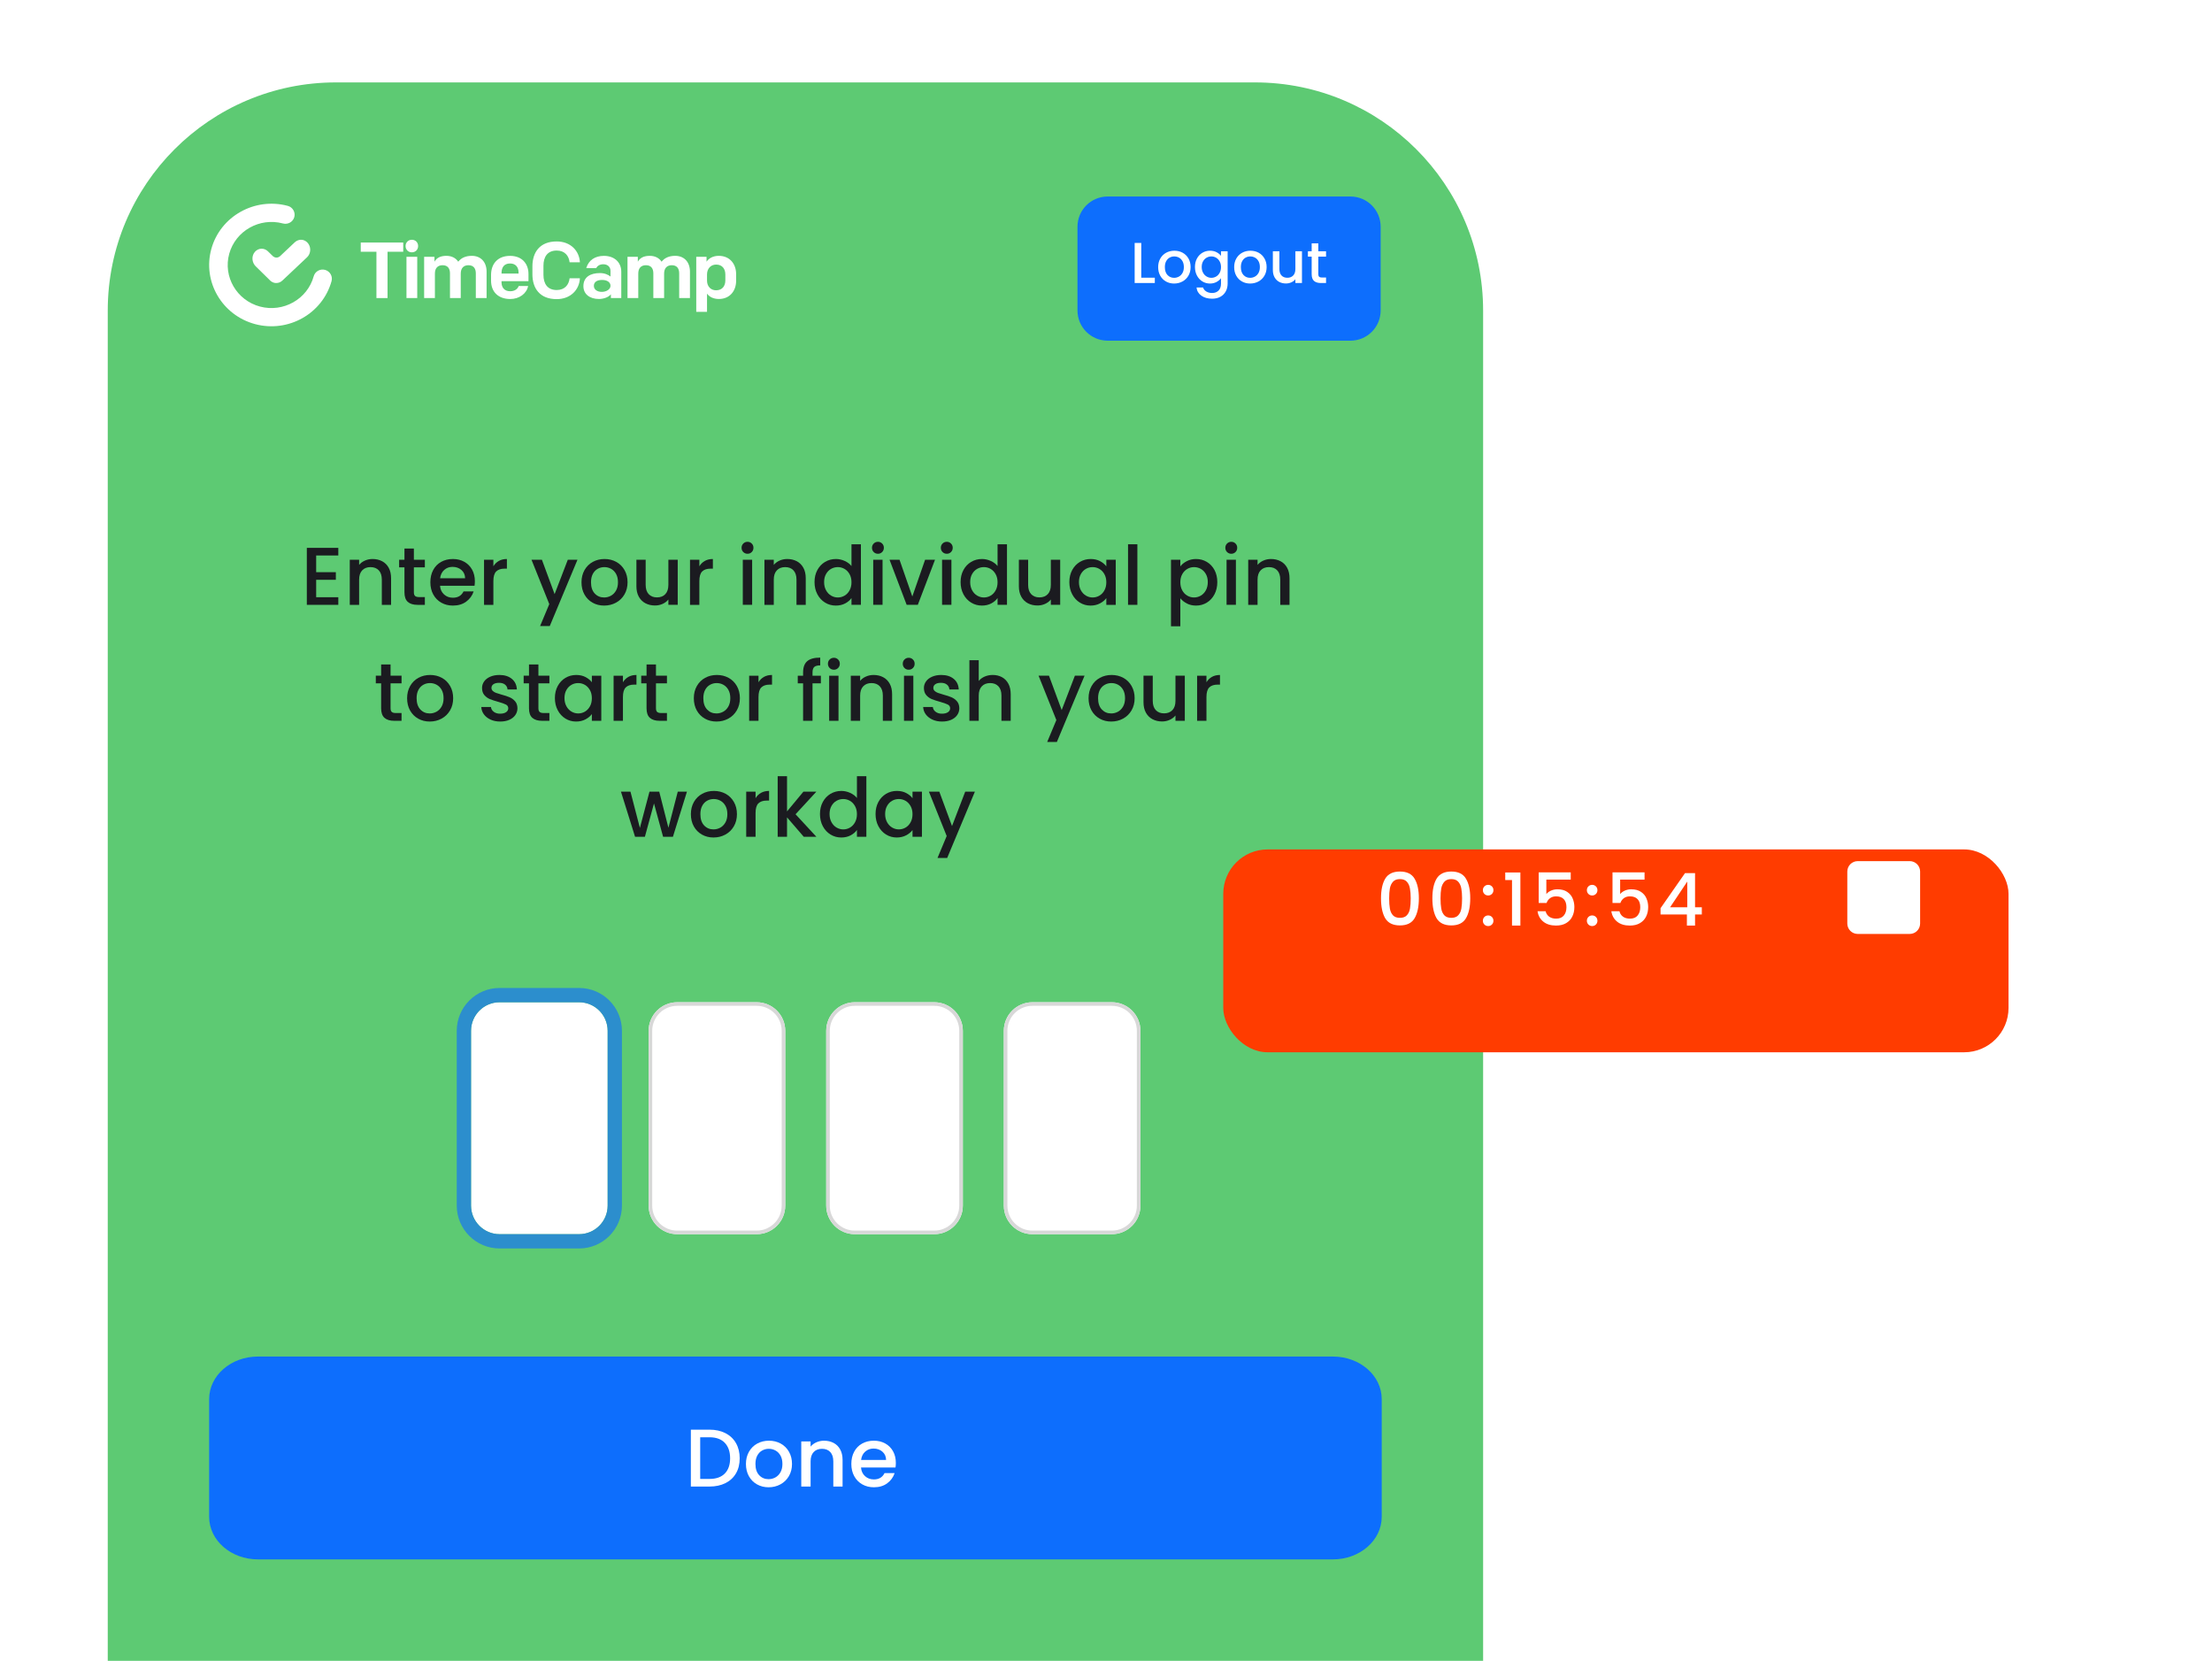 <svg width="349" height="262" viewBox="0 0 349 262" fill="none" xmlns="http://www.w3.org/2000/svg">
<path d="M8.834 177.935C8.837 177.669 8.946 177.416 9.135 177.229C9.325 177.043 9.58 176.938 9.847 176.938H10.347V212.902H9.847C9.579 212.899 9.323 212.791 9.134 212.603C8.945 212.414 8.837 212.159 8.834 211.892V177.935Z" fill="white"/>
<path d="M8.834 132.283C8.834 132.016 8.941 131.759 9.131 131.569C9.32 131.38 9.578 131.274 9.847 131.274H10.347V167.238H9.847C9.578 167.238 9.32 167.131 9.131 166.942C8.941 166.753 8.834 166.496 8.834 166.228V132.283Z" fill="white"/>
<path d="M8 98.147C8 97.882 8.105 97.629 8.293 97.442C8.48 97.255 8.735 97.15 9 97.15H10.282V114.889H9C8.868 114.889 8.736 114.863 8.614 114.812C8.492 114.761 8.381 114.687 8.288 114.593C8.195 114.499 8.122 114.387 8.073 114.265C8.023 114.142 7.998 114.011 8 113.879V98.147Z" fill="white"/>
<path d="M240.488 156.195H240.988C241.257 156.195 241.514 156.302 241.704 156.491C241.894 156.68 242.001 156.937 242.001 157.205V211.892C242.001 212.16 241.894 212.417 241.704 212.606C241.514 212.796 241.257 212.902 240.988 212.902H240.488V156.195Z" fill="white"/>
<path d="M10.346 97.329V114.966" stroke="white" stroke-width="0.13"/>
<path d="M10.346 131.44V167.161" stroke="white" stroke-width="0.13"/>
<path d="M198.381 6H52.452C29.197 6 10.346 24.797 10.346 47.984V438.016C10.346 461.203 29.197 480 52.452 480H198.381C221.636 480 240.488 461.203 240.488 438.016V47.984C240.488 24.797 221.636 6 198.381 6Z" fill="white"/>
<g filter="url(#filter0_d_922_1534)">
<path d="M198.381 6H52.452C29.197 6 10.346 24.797 10.346 47.984V438.016C10.346 461.203 29.197 480 52.452 480H198.381C221.636 480 240.488 461.203 240.488 438.016V47.984C240.488 24.797 221.636 6 198.381 6Z" fill="white"/>
</g>
<path d="M17 49C17 29.118 33.118 13 53 13H198C217.882 13 234 29.118 234 49V262H17V49Z" fill="#5DCA73"/>
<path d="M74.318 162.618C74.318 160.128 76.337 158.109 78.827 158.109H91.363C93.853 158.109 95.872 160.128 95.872 162.618V190.187C95.872 192.677 93.853 194.696 91.363 194.696H78.827C76.337 194.696 74.318 192.677 74.318 190.187V162.618Z" fill="white"/>
<path fill-rule="evenodd" clip-rule="evenodd" d="M78.828 155.855H91.364C95.099 155.855 98.127 158.883 98.127 162.618V190.187C98.127 193.922 95.099 196.95 91.364 196.95H78.828C75.093 196.95 72.064 193.922 72.064 190.187V162.618C72.064 158.883 75.093 155.855 78.828 155.855ZM78.828 158.109C76.338 158.109 74.319 160.128 74.319 162.618V190.187C74.319 192.677 76.338 194.696 78.828 194.696H91.364C93.854 194.696 95.873 192.677 95.873 190.187V162.618C95.873 160.128 93.854 158.109 91.364 158.109H78.828Z" fill="#2C8ECD"/>
<path d="M102.34 162.618C102.34 160.128 104.359 158.109 106.849 158.109H119.384C121.875 158.109 123.893 160.128 123.893 162.618V190.187C123.893 192.677 121.875 194.696 119.384 194.696H106.849C104.359 194.696 102.34 192.677 102.34 190.187V162.618Z" fill="white"/>
<path fill-rule="evenodd" clip-rule="evenodd" d="M119.384 158.673H106.849C104.67 158.673 102.903 160.439 102.903 162.618V190.187C102.903 192.366 104.67 194.132 106.849 194.132H119.384C121.563 194.132 123.33 192.366 123.33 190.187V162.618C123.33 160.439 121.563 158.673 119.384 158.673ZM106.849 158.109C104.359 158.109 102.34 160.128 102.34 162.618V190.187C102.34 192.677 104.359 194.696 106.849 194.696H119.384C121.875 194.696 123.893 192.677 123.893 190.187V162.618C123.893 160.128 121.875 158.109 119.384 158.109H106.849Z" fill="#D8D8D8"/>
<path d="M130.357 162.618C130.357 160.128 132.376 158.109 134.866 158.109H147.402C149.892 158.109 151.911 160.128 151.911 162.618V190.187C151.911 192.677 149.892 194.696 147.402 194.696H134.866C132.376 194.696 130.357 192.677 130.357 190.187V162.618Z" fill="white"/>
<path fill-rule="evenodd" clip-rule="evenodd" d="M147.402 158.673H134.866C132.687 158.673 130.921 160.439 130.921 162.618V190.187C130.921 192.366 132.687 194.132 134.866 194.132H147.402C149.581 194.132 151.347 192.366 151.347 190.187V162.618C151.347 160.439 149.581 158.673 147.402 158.673ZM134.866 158.109C132.376 158.109 130.357 160.128 130.357 162.618V190.187C130.357 192.677 132.376 194.696 134.866 194.696H147.402C149.892 194.696 151.911 192.677 151.911 190.187V162.618C151.911 160.128 149.892 158.109 147.402 158.109H134.866Z" fill="#D8D8D8"/>
<path d="M158.379 162.618C158.379 160.128 160.398 158.109 162.888 158.109H175.424C177.914 158.109 179.933 160.128 179.933 162.618V190.187C179.933 192.677 177.914 194.696 175.424 194.696H162.888C160.398 194.696 158.379 192.677 158.379 190.187V162.618Z" fill="white"/>
<path fill-rule="evenodd" clip-rule="evenodd" d="M175.424 158.673H162.888C160.709 158.673 158.943 160.439 158.943 162.618V190.187C158.943 192.366 160.709 194.132 162.888 194.132H175.424C177.603 194.132 179.369 192.366 179.369 190.187V162.618C179.369 160.439 177.603 158.673 175.424 158.673ZM162.888 158.109C160.398 158.109 158.379 160.128 158.379 162.618V190.187C158.379 192.677 160.398 194.696 162.888 194.696H175.424C177.914 194.696 179.933 192.677 179.933 190.187V162.618C179.933 160.128 177.914 158.109 175.424 158.109H162.888Z" fill="#D8D8D8"/>
<path d="M33 220.704C33 217.002 36.443 214 40.689 214H210.311C214.557 214 218 217.002 218 220.704V239.296C218 242.998 214.557 246 210.311 246H40.689C36.443 246 33 242.998 33 239.296V220.704Z" fill="#0D6EFD"/>
<path fill-rule="evenodd" clip-rule="evenodd" d="M114.451 226.083C113.731 225.717 112.893 225.535 111.936 225.535H109V234.509H111.936C112.893 234.509 113.731 234.33 114.451 233.973C115.171 233.616 115.727 233.102 116.119 232.43C116.511 231.759 116.708 230.967 116.708 230.054C116.708 229.142 116.511 228.343 116.119 227.659C115.727 226.974 115.171 226.449 114.451 226.083ZM114.354 232.455C113.794 233.024 112.988 233.308 111.936 233.308H110.474V226.735H111.936C112.988 226.735 113.794 227.028 114.354 227.613C114.914 228.198 115.195 229.012 115.195 230.054C115.195 231.087 114.914 231.887 114.354 232.455Z" fill="white"/>
<path fill-rule="evenodd" clip-rule="evenodd" d="M119.437 234.165C119.98 234.471 120.588 234.624 121.261 234.624C121.942 234.624 122.565 234.471 123.129 234.165C123.694 233.86 124.14 233.427 124.468 232.868C124.795 232.308 124.959 231.667 124.959 230.944C124.959 230.221 124.8 229.579 124.481 229.02C124.162 228.46 123.726 228.03 123.175 227.728C122.623 227.427 122.006 227.276 121.325 227.276C120.644 227.276 120.028 227.427 119.476 227.728C118.924 228.03 118.489 228.46 118.17 229.02C117.851 229.579 117.691 230.221 117.691 230.944C117.691 231.675 117.847 232.319 118.157 232.874C118.467 233.429 118.894 233.86 119.437 234.165ZM122.328 233.074C121.996 233.255 121.64 233.345 121.261 233.345C120.666 233.345 120.172 233.136 119.78 232.719C119.388 232.301 119.192 231.709 119.192 230.943C119.192 230.427 119.286 229.99 119.476 229.633C119.666 229.275 119.922 229.006 120.246 228.826C120.569 228.645 120.92 228.554 121.3 228.554C121.679 228.554 122.032 228.645 122.36 228.826C122.688 229.006 122.951 229.275 123.149 229.633C123.347 229.99 123.446 230.427 123.446 230.943C123.446 231.46 123.343 231.899 123.136 232.26C122.929 232.622 122.66 232.893 122.328 233.074Z" fill="white"/>
<path d="M130.015 227.277C130.575 227.277 131.078 227.393 131.522 227.626C131.966 227.858 132.313 228.202 132.563 228.659C132.813 229.115 132.938 229.666 132.938 230.311V234.508H131.476V230.531C131.476 229.894 131.317 229.405 130.998 229.065C130.679 228.725 130.244 228.555 129.692 228.555C129.14 228.555 128.702 228.725 128.379 229.065C128.056 229.405 127.894 229.894 127.894 230.531V234.508H126.42V227.393H127.894V228.207C128.136 227.914 128.444 227.686 128.819 227.522C129.194 227.359 129.593 227.277 130.015 227.277Z" fill="white"/>
<path fill-rule="evenodd" clip-rule="evenodd" d="M141.291 231.499C141.325 231.284 141.342 231.043 141.342 230.776C141.342 230.087 141.196 229.478 140.903 228.949C140.61 228.419 140.2 228.008 139.674 227.716C139.148 227.423 138.549 227.276 137.877 227.276C137.178 227.276 136.56 227.427 136.021 227.728C135.482 228.03 135.064 228.458 134.766 229.013C134.469 229.569 134.32 230.212 134.32 230.944C134.32 231.675 134.473 232.319 134.779 232.874C135.085 233.429 135.508 233.86 136.047 234.165C136.586 234.471 137.196 234.624 137.877 234.624C138.713 234.624 139.413 234.415 139.978 233.998C140.543 233.58 140.933 233.044 141.149 232.39H139.558C139.23 233.053 138.67 233.384 137.877 233.384C137.325 233.384 136.859 233.212 136.48 232.868C136.101 232.523 135.889 232.067 135.846 231.499H141.291ZM139.222 229.007C139.601 229.334 139.795 229.769 139.804 230.311H135.859C135.928 229.76 136.144 229.323 136.506 229.001C136.868 228.678 137.303 228.516 137.812 228.516C138.372 228.516 138.842 228.68 139.222 229.007Z" fill="white"/>
<path d="M49.884 87.629V90.264H52.988V91.465H49.884V94.215H53.376V95.416H48.41V86.428H53.376V87.629H49.884Z" fill="#1B1B20"/>
<path d="M58.781 88.185C59.341 88.185 59.843 88.302 60.287 88.534C60.731 88.766 61.078 89.111 61.328 89.567C61.578 90.023 61.703 90.574 61.703 91.22V95.417H60.242V91.439C60.242 90.802 60.083 90.314 59.764 89.974C59.444 89.634 59.009 89.464 58.457 89.464C57.906 89.464 57.468 89.634 57.145 89.974C56.822 90.314 56.66 90.802 56.66 91.439V95.417H55.185V88.302H56.66V89.115C56.901 88.822 57.209 88.594 57.584 88.431C57.959 88.267 58.358 88.185 58.781 88.185Z" fill="#1B1B20"/>
<path d="M65.3 89.503V93.441C65.3 93.708 65.363 93.9 65.488 94.016C65.613 94.132 65.826 94.19 66.128 94.19H67.033V95.417H65.87C65.206 95.417 64.697 95.262 64.344 94.952C63.99 94.642 63.813 94.138 63.813 93.441V89.503H62.973V88.302H63.813V86.533H65.3V88.302H67.033V89.503H65.3Z" fill="#1B1B20"/>
<path fill-rule="evenodd" clip-rule="evenodd" d="M74.871 92.408C74.905 92.193 74.923 91.952 74.923 91.685C74.923 90.997 74.776 90.388 74.483 89.858C74.19 89.329 73.78 88.918 73.254 88.625C72.728 88.332 72.129 88.186 71.457 88.186C70.758 88.186 70.14 88.337 69.601 88.638C69.062 88.939 68.644 89.367 68.347 89.923C68.049 90.478 67.9 91.121 67.9 91.853C67.9 92.585 68.053 93.228 68.359 93.784C68.665 94.339 69.088 94.769 69.627 95.075C70.166 95.38 70.776 95.533 71.457 95.533C72.293 95.533 72.993 95.325 73.558 94.907C74.123 94.49 74.513 93.954 74.729 93.299H73.138C72.81 93.962 72.25 94.294 71.457 94.294C70.905 94.294 70.439 94.121 70.06 93.777C69.681 93.433 69.469 92.977 69.426 92.408H74.871ZM72.802 89.916C73.181 90.243 73.375 90.678 73.384 91.221H69.439C69.508 90.67 69.724 90.233 70.086 89.91C70.448 89.587 70.883 89.426 71.392 89.426C71.952 89.426 72.422 89.589 72.802 89.916Z" fill="#1B1B20"/>
<path d="M77.843 89.335C78.059 88.973 78.346 88.691 78.703 88.489C79.061 88.287 79.486 88.185 79.977 88.185V89.709H79.602C79.025 89.709 78.587 89.855 78.29 90.148C77.992 90.441 77.843 90.949 77.843 91.672V95.417H76.369V88.302H77.843V89.335Z" fill="#1B1B20"/>
<path d="M91.112 88.301L86.741 98.76H85.215L86.664 95.3L83.857 88.301H85.5L87.504 93.724L89.586 88.301H91.112Z" fill="#1B1B20"/>
<path fill-rule="evenodd" clip-rule="evenodd" d="M93.492 95.075C94.035 95.38 94.643 95.533 95.315 95.533C95.996 95.533 96.619 95.38 97.184 95.075C97.749 94.769 98.195 94.337 98.523 93.777C98.85 93.218 99.014 92.576 99.014 91.853C99.014 91.13 98.855 90.489 98.535 89.929C98.216 89.37 97.781 88.939 97.229 88.638C96.678 88.337 96.061 88.186 95.38 88.186C94.699 88.186 94.082 88.337 93.531 88.638C92.979 88.939 92.544 89.37 92.225 89.929C91.906 90.489 91.746 91.13 91.746 91.853C91.746 92.585 91.901 93.228 92.212 93.784C92.522 94.339 92.949 94.769 93.492 95.075ZM96.382 93.983C96.05 94.164 95.695 94.254 95.315 94.254C94.721 94.254 94.227 94.046 93.835 93.628C93.442 93.211 93.246 92.619 93.246 91.853C93.246 91.336 93.341 90.899 93.531 90.542C93.72 90.185 93.977 89.916 94.3 89.735C94.624 89.554 94.975 89.464 95.354 89.464C95.734 89.464 96.087 89.554 96.415 89.735C96.742 89.916 97.005 90.185 97.204 90.542C97.402 90.899 97.501 91.336 97.501 91.853C97.501 92.369 97.397 92.808 97.191 93.17C96.984 93.531 96.714 93.802 96.382 93.983Z" fill="#1B1B20"/>
<path d="M106.928 88.301V95.416H105.454V94.577C105.221 94.869 104.917 95.1 104.542 95.267C104.167 95.435 103.768 95.519 103.346 95.519C102.785 95.519 102.283 95.403 101.839 95.171C101.395 94.938 101.046 94.594 100.792 94.138C100.537 93.681 100.41 93.13 100.41 92.485V88.301H101.871V92.265C101.871 92.902 102.031 93.391 102.35 93.731C102.669 94.071 103.104 94.241 103.656 94.241C104.208 94.241 104.645 94.071 104.969 93.731C105.292 93.391 105.454 92.902 105.454 92.265V88.301H106.928Z" fill="#1B1B20"/>
<path d="M110.341 89.335C110.557 88.973 110.844 88.691 111.201 88.489C111.559 88.287 111.984 88.185 112.475 88.185V89.709H112.1C111.523 89.709 111.085 89.855 110.788 90.148C110.49 90.441 110.341 90.949 110.341 91.672V95.417H108.867V88.302H110.341V89.335Z" fill="#1B1B20"/>
<path fill-rule="evenodd" clip-rule="evenodd" d="M117.274 87.087C117.455 87.268 117.679 87.358 117.946 87.358C118.205 87.358 118.424 87.268 118.606 87.087C118.787 86.906 118.877 86.682 118.877 86.416C118.877 86.149 118.787 85.925 118.606 85.744C118.424 85.563 118.205 85.473 117.946 85.473C117.679 85.473 117.455 85.563 117.274 85.744C117.092 85.925 117.002 86.149 117.002 86.416C117.002 86.682 117.092 86.906 117.274 87.087ZM118.67 95.416V88.301H117.196V95.416H118.67Z" fill="#1B1B20"/>
<path d="M124.205 88.185C124.765 88.185 125.267 88.302 125.711 88.534C126.155 88.766 126.502 89.111 126.752 89.567C127.002 90.023 127.127 90.574 127.127 91.22V95.417H125.666V91.439C125.666 90.802 125.506 90.314 125.187 89.974C124.868 89.634 124.433 89.464 123.881 89.464C123.329 89.464 122.892 89.634 122.569 89.974C122.245 90.314 122.084 90.802 122.084 91.439V95.417H120.609V88.302H122.084V89.115C122.325 88.822 122.633 88.594 123.008 88.431C123.383 88.267 123.782 88.185 124.205 88.185Z" fill="#1B1B20"/>
<path fill-rule="evenodd" clip-rule="evenodd" d="M128.958 89.928C128.66 90.479 128.512 91.112 128.512 91.826C128.512 92.541 128.66 93.18 128.958 93.744C129.255 94.308 129.661 94.747 130.174 95.061C130.686 95.375 131.253 95.532 131.874 95.532C132.426 95.532 132.915 95.42 133.342 95.197C133.769 94.973 134.103 94.689 134.344 94.344V95.416H135.831V85.861H134.344V89.295C134.077 88.96 133.717 88.691 133.264 88.488C132.812 88.286 132.353 88.185 131.887 88.185C131.258 88.185 130.686 88.338 130.174 88.643C129.661 88.949 129.255 89.377 128.958 89.928ZM134.04 90.574C134.243 90.935 134.344 91.361 134.344 91.852C134.344 92.343 134.243 92.771 134.04 93.137C133.838 93.503 133.573 93.78 133.245 93.97C132.917 94.159 132.564 94.254 132.185 94.254C131.814 94.254 131.463 94.157 131.131 93.963C130.799 93.77 130.531 93.488 130.329 93.118C130.126 92.747 130.025 92.317 130.025 91.826C130.025 91.335 130.126 90.912 130.329 90.554C130.531 90.197 130.797 89.926 131.124 89.741C131.452 89.556 131.805 89.463 132.185 89.463C132.564 89.463 132.917 89.558 133.245 89.747C133.573 89.937 133.838 90.212 134.04 90.574Z" fill="#1B1B20"/>
<path fill-rule="evenodd" clip-rule="evenodd" d="M137.85 87.087C138.031 87.268 138.255 87.358 138.522 87.358C138.781 87.358 139.001 87.268 139.182 87.087C139.363 86.906 139.453 86.682 139.453 86.416C139.453 86.149 139.363 85.925 139.182 85.744C139.001 85.563 138.781 85.473 138.522 85.473C138.255 85.473 138.031 85.563 137.85 85.744C137.669 85.925 137.578 86.149 137.578 86.416C137.578 86.682 137.669 86.906 137.85 87.087ZM139.246 95.416V88.301H137.772V95.416H139.246Z" fill="#1B1B20"/>
<path d="M143.941 94.099L145.958 88.301H147.523L144.807 95.416H143.049L140.346 88.301H141.923L143.941 94.099Z" fill="#1B1B20"/>
<path fill-rule="evenodd" clip-rule="evenodd" d="M148.713 87.087C148.894 87.268 149.118 87.358 149.385 87.358C149.644 87.358 149.864 87.268 150.045 87.087C150.226 86.906 150.317 86.682 150.317 86.416C150.317 86.149 150.226 85.925 150.045 85.744C149.864 85.563 149.644 85.473 149.385 85.473C149.118 85.473 148.894 85.563 148.713 85.744C148.532 85.925 148.441 86.149 148.441 86.416C148.441 86.682 148.532 86.906 148.713 87.087ZM150.11 95.416V88.301H148.635V95.416H150.11Z" fill="#1B1B20"/>
<path fill-rule="evenodd" clip-rule="evenodd" d="M152.005 89.928C151.707 90.479 151.559 91.112 151.559 91.826C151.559 92.541 151.707 93.18 152.005 93.744C152.302 94.308 152.707 94.747 153.22 95.061C153.733 95.375 154.3 95.532 154.921 95.532C155.473 95.532 155.962 95.42 156.389 95.197C156.816 94.973 157.15 94.689 157.391 94.344V95.416H158.878V85.861H157.391V89.295C157.124 88.96 156.764 88.691 156.311 88.488C155.859 88.286 155.399 88.185 154.934 88.185C154.305 88.185 153.733 88.338 153.22 88.643C152.707 88.949 152.302 89.377 152.005 89.928ZM157.087 90.574C157.29 90.935 157.391 91.361 157.391 91.852C157.391 92.343 157.29 92.771 157.087 93.137C156.885 93.503 156.62 93.78 156.292 93.97C155.964 94.159 155.611 94.254 155.231 94.254C154.861 94.254 154.509 94.157 154.177 93.963C153.846 93.77 153.578 93.488 153.376 93.118C153.173 92.747 153.072 92.317 153.072 91.826C153.072 91.335 153.173 90.912 153.376 90.554C153.578 90.197 153.843 89.926 154.171 89.741C154.499 89.556 154.852 89.463 155.231 89.463C155.611 89.463 155.964 89.558 156.292 89.747C156.62 89.937 156.885 90.212 157.087 90.574Z" fill="#1B1B20"/>
<path d="M167.272 88.301V95.416H165.797V94.577C165.565 94.869 165.261 95.1 164.886 95.267C164.511 95.435 164.112 95.519 163.69 95.519C163.129 95.519 162.627 95.403 162.183 95.171C161.739 94.938 161.39 94.594 161.135 94.138C160.881 93.681 160.754 93.13 160.754 92.485V88.301H162.215V92.265C162.215 92.902 162.375 93.391 162.694 93.731C163.013 94.071 163.448 94.241 164 94.241C164.552 94.241 164.989 94.071 165.313 93.731C165.636 93.391 165.797 92.902 165.797 92.265V88.301H167.272Z" fill="#1B1B20"/>
<path fill-rule="evenodd" clip-rule="evenodd" d="M169.165 89.929C168.867 90.48 168.719 91.113 168.719 91.827C168.719 92.542 168.867 93.181 169.165 93.745C169.462 94.309 169.865 94.748 170.374 95.062C170.883 95.376 171.443 95.533 172.055 95.533C172.607 95.533 173.098 95.421 173.53 95.198C173.961 94.974 174.301 94.694 174.551 94.358V95.417H176.038V88.302H174.551V89.335C174.301 89.008 173.967 88.735 173.549 88.515C173.131 88.296 172.642 88.186 172.081 88.186C171.46 88.186 170.894 88.339 170.381 88.644C169.868 88.95 169.462 89.378 169.165 89.929ZM174.247 90.574C174.45 90.936 174.551 91.362 174.551 91.853C174.551 92.343 174.45 92.772 174.247 93.138C174.045 93.503 173.78 93.781 173.452 93.97C173.124 94.16 172.771 94.254 172.392 94.254C172.021 94.254 171.67 94.158 171.338 93.964C171.006 93.77 170.738 93.488 170.536 93.118C170.333 92.748 170.232 92.317 170.232 91.827C170.232 91.336 170.333 90.912 170.536 90.555C170.738 90.198 171.004 89.927 171.331 89.741C171.659 89.556 172.012 89.464 172.392 89.464C172.771 89.464 173.124 89.558 173.452 89.748C173.78 89.937 174.045 90.213 174.247 90.574Z" fill="#1B1B20"/>
<path d="M179.451 85.861V95.416H177.977V85.861H179.451Z" fill="#1B1B20"/>
<path fill-rule="evenodd" clip-rule="evenodd" d="M187.25 88.522C186.819 88.745 186.478 89.021 186.228 89.348V88.302H184.754V98.8H186.228V94.384C186.495 94.711 186.84 94.984 187.263 95.204C187.685 95.424 188.168 95.533 188.711 95.533C189.332 95.533 189.899 95.376 190.412 95.062C190.925 94.748 191.328 94.309 191.621 93.745C191.914 93.181 192.061 92.542 192.061 91.827C192.061 91.113 191.914 90.48 191.621 89.929C191.328 89.378 190.925 88.95 190.412 88.644C189.899 88.339 189.332 88.186 188.711 88.186C188.168 88.186 187.681 88.298 187.25 88.522ZM190.257 90.555C190.459 90.912 190.561 91.336 190.561 91.827C190.561 92.317 190.459 92.748 190.257 93.118C190.054 93.488 189.787 93.77 189.455 93.964C189.123 94.158 188.767 94.254 188.388 94.254C188.017 94.254 187.666 94.16 187.334 93.97C187.002 93.781 186.735 93.503 186.532 93.138C186.33 92.772 186.228 92.343 186.228 91.853C186.228 91.362 186.33 90.936 186.532 90.574C186.735 90.213 187.002 89.937 187.334 89.748C187.666 89.558 188.017 89.464 188.388 89.464C188.767 89.464 189.123 89.556 189.455 89.741C189.787 89.927 190.054 90.198 190.257 90.555Z" fill="#1B1B20"/>
<path fill-rule="evenodd" clip-rule="evenodd" d="M193.6 87.087C193.781 87.268 194.005 87.358 194.272 87.358C194.531 87.358 194.751 87.268 194.932 87.087C195.113 86.906 195.203 86.682 195.203 86.416C195.203 86.149 195.113 85.925 194.932 85.744C194.751 85.563 194.531 85.473 194.272 85.473C194.005 85.473 193.781 85.563 193.6 85.744C193.419 85.925 193.328 86.149 193.328 86.416C193.328 86.682 193.419 86.906 193.6 87.087ZM194.996 95.416V88.301H193.522V95.416H194.996Z" fill="#1B1B20"/>
<path d="M200.533 88.185C201.093 88.185 201.595 88.302 202.039 88.534C202.483 88.766 202.83 89.111 203.08 89.567C203.33 90.023 203.455 90.574 203.455 91.22V95.417H201.994V91.439C201.994 90.802 201.834 90.314 201.515 89.974C201.197 89.634 200.761 89.464 200.209 89.464C199.658 89.464 199.22 89.634 198.897 89.974C198.573 90.314 198.412 90.802 198.412 91.439V95.417H196.938V88.302H198.412V89.115C198.653 88.822 198.961 88.594 199.336 88.431C199.711 88.267 200.11 88.185 200.533 88.185Z" fill="#1B1B20"/>
<path d="M61.621 107.795V111.733C61.621 112 61.683 112.191 61.808 112.308C61.933 112.424 62.147 112.482 62.448 112.482H63.354V113.709H62.19C61.526 113.709 61.017 113.554 60.664 113.244C60.31 112.934 60.134 112.43 60.134 111.733V107.795H59.293V106.594H60.134V104.825H61.621V106.594H63.354V107.795H61.621Z" fill="#1B1B20"/>
<path fill-rule="evenodd" clip-rule="evenodd" d="M65.976 113.368C66.519 113.673 67.127 113.826 67.8 113.826C68.481 113.826 69.104 113.673 69.668 113.368C70.233 113.062 70.679 112.63 71.007 112.07C71.335 111.511 71.498 110.869 71.498 110.146C71.498 109.423 71.339 108.782 71.02 108.222C70.701 107.662 70.266 107.232 69.714 106.931C69.162 106.629 68.546 106.479 67.864 106.479C67.183 106.479 66.567 106.629 66.015 106.931C65.463 107.232 65.028 107.662 64.709 108.222C64.39 108.782 64.231 109.423 64.231 110.146C64.231 110.878 64.386 111.521 64.696 112.077C65.006 112.632 65.433 113.062 65.976 113.368ZM68.867 112.276C68.535 112.457 68.179 112.548 67.8 112.548C67.205 112.548 66.711 112.339 66.319 111.921C65.927 111.504 65.731 110.912 65.731 110.146C65.731 109.629 65.826 109.192 66.015 108.835C66.205 108.478 66.461 108.209 66.785 108.028C67.108 107.847 67.459 107.757 67.839 107.757C68.218 107.757 68.572 107.847 68.899 108.028C69.227 108.209 69.49 108.478 69.688 108.835C69.886 109.192 69.985 109.629 69.985 110.146C69.985 110.662 69.882 111.101 69.675 111.463C69.468 111.824 69.199 112.096 68.867 112.276Z" fill="#1B1B20"/>
<path d="M78.912 113.826C78.352 113.826 77.849 113.725 77.405 113.523C76.961 113.32 76.61 113.045 76.351 112.696C76.093 112.348 75.955 111.958 75.938 111.528H77.463C77.489 111.829 77.634 112.081 77.897 112.283C78.16 112.485 78.49 112.587 78.886 112.587C79.3 112.587 79.621 112.507 79.85 112.348C80.078 112.188 80.192 111.984 80.192 111.734C80.192 111.467 80.065 111.269 79.811 111.14C79.556 111.011 79.153 110.869 78.602 110.714C78.067 110.568 77.632 110.426 77.295 110.288C76.959 110.15 76.668 109.939 76.422 109.655C76.177 109.371 76.054 108.997 76.054 108.532C76.054 108.153 76.166 107.807 76.39 107.492C76.614 107.178 76.935 106.931 77.354 106.75C77.772 106.569 78.252 106.479 78.796 106.479C79.606 106.479 80.259 106.683 80.755 107.092C81.251 107.501 81.516 108.058 81.55 108.764H80.076C80.05 108.446 79.921 108.192 79.688 108.003C79.455 107.813 79.14 107.718 78.744 107.718C78.356 107.718 78.058 107.792 77.852 107.938C77.644 108.084 77.541 108.278 77.541 108.519C77.541 108.708 77.61 108.868 77.748 108.997C77.886 109.126 78.054 109.227 78.252 109.3C78.451 109.373 78.744 109.466 79.132 109.578C79.649 109.716 80.074 109.856 80.406 109.998C80.737 110.14 81.024 110.348 81.266 110.624C81.507 110.899 81.632 111.265 81.641 111.721C81.641 112.126 81.528 112.488 81.304 112.806C81.08 113.125 80.763 113.374 80.354 113.555C79.944 113.736 79.464 113.826 78.912 113.826Z" fill="#1B1B20"/>
<path d="M84.949 107.795V111.733C84.949 112 85.011 112.192 85.136 112.308C85.261 112.424 85.475 112.482 85.776 112.482H86.682V113.709H85.518C84.854 113.709 84.345 113.554 83.992 113.244C83.638 112.934 83.462 112.43 83.462 111.733V107.795H82.621V106.594H83.462V104.825H84.949V106.594H86.682V107.795H84.949Z" fill="#1B1B20"/>
<path fill-rule="evenodd" clip-rule="evenodd" d="M87.995 108.222C87.698 108.773 87.549 109.406 87.549 110.12C87.549 110.835 87.698 111.474 87.995 112.038C88.292 112.602 88.695 113.041 89.204 113.355C89.713 113.669 90.273 113.826 90.885 113.826C91.437 113.826 91.928 113.714 92.36 113.49C92.791 113.267 93.131 112.987 93.381 112.651V113.71H94.868V106.595H93.381V107.628C93.131 107.301 92.797 107.028 92.379 106.808C91.961 106.589 91.472 106.479 90.911 106.479C90.29 106.479 89.724 106.632 89.211 106.937C88.698 107.243 88.292 107.671 87.995 108.222ZM93.077 108.867C93.28 109.229 93.381 109.655 93.381 110.146C93.381 110.636 93.28 111.065 93.077 111.431C92.875 111.796 92.61 112.074 92.282 112.264C91.954 112.453 91.601 112.548 91.222 112.548C90.851 112.548 90.5 112.451 90.168 112.257C89.836 112.063 89.569 111.781 89.366 111.411C89.163 111.041 89.062 110.611 89.062 110.12C89.062 109.629 89.163 109.205 89.366 108.848C89.569 108.491 89.834 108.22 90.161 108.035C90.489 107.849 90.842 107.757 91.222 107.757C91.601 107.757 91.954 107.852 92.282 108.041C92.61 108.23 92.875 108.506 93.077 108.867Z" fill="#1B1B20"/>
<path d="M98.285 107.628C98.5 107.266 98.787 106.985 99.145 106.782C99.503 106.58 99.927 106.479 100.419 106.479V108.003H100.044C99.466 108.003 99.028 108.149 98.731 108.442C98.433 108.734 98.285 109.242 98.285 109.965V113.71H96.811V106.595H98.285V107.628Z" fill="#1B1B20"/>
<path d="M103.496 107.795V111.733C103.496 112 103.558 112.192 103.683 112.308C103.808 112.424 104.022 112.482 104.323 112.482H105.229V113.709H104.065C103.401 113.709 102.892 113.554 102.539 113.244C102.185 112.934 102.009 112.43 102.009 111.733V107.795H101.168V106.594H102.009V104.825H103.496V106.594H105.229V107.795H103.496Z" fill="#1B1B20"/>
<path fill-rule="evenodd" clip-rule="evenodd" d="M111.215 113.368C111.758 113.673 112.366 113.826 113.038 113.826C113.719 113.826 114.342 113.673 114.907 113.368C115.471 113.062 115.918 112.63 116.245 112.07C116.573 111.511 116.737 110.869 116.737 110.146C116.737 109.423 116.577 108.782 116.258 108.222C115.939 107.662 115.504 107.232 114.952 106.931C114.4 106.629 113.784 106.479 113.103 106.479C112.422 106.479 111.805 106.629 111.253 106.931C110.702 107.232 110.266 107.662 109.947 108.222C109.628 108.782 109.469 109.423 109.469 110.146C109.469 110.878 109.624 111.521 109.934 112.077C110.245 112.632 110.671 113.062 111.215 113.368ZM114.105 112.276C113.773 112.457 113.417 112.548 113.038 112.548C112.443 112.548 111.95 112.339 111.557 111.921C111.165 111.504 110.969 110.912 110.969 110.146C110.969 109.629 111.064 109.192 111.253 108.835C111.443 108.478 111.7 108.209 112.023 108.028C112.346 107.847 112.698 107.757 113.077 107.757C113.456 107.757 113.81 107.847 114.137 108.028C114.465 108.209 114.728 108.478 114.926 108.835C115.125 109.192 115.224 109.629 115.224 110.146C115.224 110.662 115.12 111.101 114.913 111.463C114.706 111.824 114.437 112.096 114.105 112.276Z" fill="#1B1B20"/>
<path d="M119.673 107.628C119.889 107.266 120.176 106.985 120.533 106.782C120.891 106.58 121.316 106.479 121.807 106.479V108.003H121.432C120.855 108.003 120.417 108.149 120.12 108.442C119.822 108.734 119.673 109.242 119.673 109.965V113.71H118.199V106.595H119.673V107.628Z" fill="#1B1B20"/>
<path d="M129.514 107.796H128.195V113.71H126.708V107.796H125.867V106.595H126.708V106.091C126.708 105.274 126.925 104.677 127.361 104.303C127.796 103.928 128.479 103.741 129.411 103.741V104.968C128.962 104.968 128.648 105.052 128.467 105.22C128.286 105.388 128.195 105.678 128.195 106.091V106.595H129.514V107.796Z" fill="#1B1B20"/>
<path fill-rule="evenodd" clip-rule="evenodd" d="M130.899 105.381C131.08 105.562 131.304 105.652 131.571 105.652C131.83 105.652 132.049 105.562 132.231 105.381C132.412 105.2 132.502 104.977 132.502 104.71C132.502 104.443 132.412 104.219 132.231 104.038C132.049 103.858 131.83 103.767 131.571 103.767C131.304 103.767 131.08 103.858 130.899 104.038C130.717 104.219 130.627 104.443 130.627 104.71C130.627 104.977 130.717 105.2 130.899 105.381ZM132.295 113.71V106.595H130.821V113.71H132.295Z" fill="#1B1B20"/>
<path d="M137.83 106.479C138.39 106.479 138.892 106.595 139.336 106.827C139.78 107.06 140.127 107.404 140.377 107.86C140.627 108.317 140.752 108.868 140.752 109.513V113.71H139.291V109.733C139.291 109.096 139.131 108.607 138.812 108.267C138.493 107.927 138.058 107.757 137.506 107.757C136.954 107.757 136.517 107.927 136.194 108.267C135.87 108.607 135.709 109.096 135.709 109.733V113.71H134.234V106.595H135.709V107.409C135.95 107.116 136.258 106.888 136.633 106.724C137.008 106.561 137.407 106.479 137.83 106.479Z" fill="#1B1B20"/>
<path fill-rule="evenodd" clip-rule="evenodd" d="M142.705 105.381C142.886 105.562 143.11 105.652 143.378 105.652C143.636 105.652 143.856 105.562 144.037 105.381C144.218 105.2 144.309 104.977 144.309 104.71C144.309 104.443 144.218 104.219 144.037 104.038C143.856 103.858 143.636 103.767 143.378 103.767C143.11 103.767 142.886 103.858 142.705 104.038C142.524 104.219 142.434 104.443 142.434 104.71C142.434 104.977 142.524 105.2 142.705 105.381ZM144.102 113.71V106.595H142.628V113.71H144.102Z" fill="#1B1B20"/>
<path d="M148.629 113.826C148.068 113.826 147.566 113.725 147.122 113.523C146.678 113.32 146.327 113.045 146.068 112.696C145.809 112.348 145.672 111.958 145.654 111.528H147.18C147.206 111.829 147.351 112.081 147.614 112.283C147.876 112.485 148.206 112.587 148.603 112.587C149.017 112.587 149.338 112.507 149.566 112.348C149.795 112.188 149.909 111.984 149.909 111.734C149.909 111.467 149.782 111.269 149.527 111.14C149.273 111.011 148.87 110.869 148.318 110.714C147.784 110.568 147.348 110.426 147.012 110.288C146.676 110.15 146.385 109.939 146.139 109.655C145.894 109.371 145.771 108.997 145.771 108.532C145.771 108.153 145.883 107.807 146.107 107.492C146.331 107.178 146.652 106.931 147.07 106.75C147.489 106.569 147.969 106.479 148.512 106.479C149.323 106.479 149.976 106.683 150.472 107.092C150.967 107.501 151.232 108.058 151.267 108.764H149.793C149.767 108.446 149.637 108.192 149.405 108.003C149.172 107.813 148.857 107.718 148.461 107.718C148.073 107.718 147.775 107.792 147.568 107.938C147.361 108.084 147.258 108.278 147.258 108.519C147.258 108.708 147.327 108.868 147.465 108.997C147.603 109.126 147.771 109.227 147.969 109.3C148.167 109.373 148.461 109.466 148.849 109.578C149.366 109.716 149.79 109.856 150.122 109.998C150.454 110.14 150.741 110.348 150.982 110.624C151.224 110.899 151.349 111.265 151.357 111.721C151.357 112.126 151.245 112.488 151.021 112.806C150.797 113.125 150.48 113.374 150.071 113.555C149.661 113.736 149.18 113.826 148.629 113.826Z" fill="#1B1B20"/>
<path d="M156.633 106.478C157.176 106.478 157.661 106.595 158.088 106.827C158.515 107.059 158.851 107.404 159.097 107.86C159.342 108.316 159.465 108.867 159.465 109.513V113.71H158.004V109.732C158.004 109.095 157.844 108.607 157.525 108.267C157.206 107.927 156.771 107.757 156.219 107.757C155.667 107.757 155.23 107.927 154.906 108.267C154.583 108.607 154.422 109.095 154.422 109.732V113.71H152.947V104.154H154.422V107.421C154.672 107.12 154.988 106.887 155.372 106.724C155.756 106.56 156.176 106.478 156.633 106.478Z" fill="#1B1B20"/>
<path d="M171.116 106.594L166.745 117.054H165.219L166.668 113.593L163.861 106.594H165.504L167.508 112.018L169.59 106.594H171.116Z" fill="#1B1B20"/>
<path fill-rule="evenodd" clip-rule="evenodd" d="M173.496 113.368C174.039 113.673 174.647 113.826 175.319 113.826C176 113.826 176.623 113.673 177.188 113.368C177.753 113.062 178.199 112.63 178.526 112.07C178.854 111.511 179.018 110.869 179.018 110.146C179.018 109.423 178.858 108.782 178.539 108.222C178.22 107.662 177.785 107.232 177.233 106.931C176.681 106.629 176.065 106.479 175.384 106.479C174.703 106.479 174.086 106.629 173.535 106.931C172.983 107.232 172.547 107.662 172.228 108.222C171.909 108.782 171.75 109.423 171.75 110.146C171.75 110.878 171.905 111.521 172.216 112.077C172.526 112.632 172.953 113.062 173.496 113.368ZM176.386 112.276C176.054 112.457 175.699 112.548 175.319 112.548C174.724 112.548 174.231 112.339 173.838 111.921C173.446 111.504 173.25 110.912 173.25 110.146C173.25 109.629 173.345 109.192 173.535 108.835C173.724 108.478 173.981 108.209 174.304 108.028C174.627 107.847 174.979 107.757 175.358 107.757C175.737 107.757 176.091 107.847 176.418 108.028C176.746 108.209 177.009 108.478 177.207 108.835C177.406 109.192 177.505 109.629 177.505 110.146C177.505 110.662 177.401 111.101 177.194 111.463C176.987 111.824 176.718 112.096 176.386 112.276Z" fill="#1B1B20"/>
<path d="M186.934 106.594V113.709H185.46V112.87C185.227 113.163 184.923 113.393 184.548 113.561C184.173 113.729 183.774 113.813 183.352 113.813C182.791 113.813 182.289 113.696 181.845 113.464C181.401 113.232 181.052 112.887 180.798 112.431C180.543 111.975 180.416 111.424 180.416 110.778V106.594H181.877V110.559C181.877 111.196 182.037 111.684 182.356 112.024C182.675 112.364 183.11 112.534 183.662 112.534C184.214 112.534 184.651 112.364 184.975 112.024C185.298 111.684 185.46 111.196 185.46 110.559V106.594H186.934Z" fill="#1B1B20"/>
<path d="M190.349 107.628C190.565 107.266 190.851 106.985 191.209 106.782C191.567 106.58 191.992 106.479 192.483 106.479V108.003H192.108C191.53 108.003 191.093 108.149 190.795 108.442C190.498 108.734 190.349 109.242 190.349 109.965V113.71H188.875V106.595H190.349V107.628Z" fill="#1B1B20"/>
<path d="M108.383 124.888L106.172 132.003H104.62L103.184 126.747L101.749 132.003H100.197L97.973 124.888H99.473L100.96 130.608L102.473 124.888H104.012L105.46 130.582L106.935 124.888H108.383Z" fill="#1B1B20"/>
<path fill-rule="evenodd" clip-rule="evenodd" d="M110.75 131.66C111.293 131.965 111.901 132.118 112.573 132.118C113.254 132.118 113.877 131.965 114.442 131.66C115.007 131.354 115.453 130.922 115.78 130.362C116.108 129.802 116.272 129.161 116.272 128.438C116.272 127.715 116.112 127.073 115.793 126.514C115.474 125.954 115.039 125.524 114.487 125.223C113.935 124.921 113.319 124.771 112.638 124.771C111.957 124.771 111.34 124.921 110.789 125.223C110.237 125.524 109.801 125.954 109.482 126.514C109.163 127.073 109.004 127.715 109.004 128.438C109.004 129.17 109.159 129.813 109.469 130.368C109.78 130.924 110.207 131.354 110.75 131.66ZM113.64 130.568C113.308 130.749 112.953 130.839 112.573 130.839C111.978 130.839 111.485 130.63 111.092 130.213C110.7 129.795 110.504 129.204 110.504 128.437C110.504 127.921 110.599 127.484 110.789 127.127C110.978 126.77 111.235 126.501 111.558 126.32C111.881 126.139 112.233 126.049 112.612 126.049C112.991 126.049 113.345 126.139 113.672 126.32C114 126.501 114.263 126.77 114.461 127.127C114.66 127.484 114.759 127.921 114.759 128.437C114.759 128.954 114.655 129.393 114.448 129.755C114.241 130.116 113.972 130.387 113.64 130.568Z" fill="#1B1B20"/>
<path d="M119.209 125.92C119.424 125.558 119.711 125.277 120.069 125.074C120.426 124.872 120.851 124.771 121.342 124.771V126.295H120.967C120.39 126.295 119.952 126.441 119.655 126.734C119.357 127.026 119.209 127.534 119.209 128.257V132.002H117.734V124.887H119.209V125.92Z" fill="#1B1B20"/>
<path d="M125.518 128.452L128.803 132.003H126.812L124.173 128.943V132.003H122.699V122.447H124.173V128L126.76 124.888H128.803L125.518 128.452Z" fill="#1B1B20"/>
<path fill-rule="evenodd" clip-rule="evenodd" d="M129.817 126.515C129.52 127.066 129.371 127.699 129.371 128.413C129.371 129.128 129.52 129.767 129.817 130.331C130.115 130.895 130.52 131.334 131.033 131.648C131.546 131.962 132.113 132.119 132.733 132.119C133.285 132.119 133.775 132.007 134.201 131.783C134.628 131.56 134.962 131.276 135.204 130.931V132.003H136.691V122.447H135.204V125.882C134.936 125.547 134.576 125.278 134.124 125.075C133.671 124.873 133.212 124.772 132.746 124.772C132.117 124.772 131.546 124.925 131.033 125.23C130.52 125.536 130.115 125.964 129.817 126.515ZM134.9 127.161C135.102 127.522 135.204 127.948 135.204 128.439C135.204 128.93 135.102 129.358 134.9 129.724C134.697 130.09 134.432 130.367 134.104 130.557C133.777 130.746 133.423 130.841 133.044 130.841C132.673 130.841 132.322 130.744 131.99 130.55C131.658 130.357 131.391 130.075 131.188 129.705C130.985 129.334 130.884 128.904 130.884 128.413C130.884 127.923 130.985 127.499 131.188 127.141C131.391 126.784 131.656 126.513 131.983 126.328C132.311 126.143 132.665 126.05 133.044 126.05C133.423 126.05 133.777 126.145 134.104 126.334C134.432 126.524 134.697 126.799 134.9 127.161Z" fill="#1B1B20"/>
<path fill-rule="evenodd" clip-rule="evenodd" d="M138.587 126.514C138.289 127.065 138.141 127.698 138.141 128.412C138.141 129.127 138.289 129.766 138.587 130.33C138.884 130.894 139.287 131.333 139.796 131.647C140.305 131.961 140.865 132.118 141.477 132.118C142.029 132.118 142.52 132.006 142.951 131.782C143.382 131.559 143.723 131.279 143.973 130.943V132.002H145.46V124.887H143.973V125.92C143.723 125.593 143.389 125.319 142.971 125.1C142.553 124.88 142.063 124.771 141.503 124.771C140.882 124.771 140.315 124.923 139.802 125.229C139.289 125.535 138.884 125.963 138.587 126.514ZM143.669 127.159C143.872 127.521 143.973 127.947 143.973 128.437C143.973 128.928 143.872 129.356 143.669 129.722C143.467 130.088 143.202 130.366 142.874 130.555C142.546 130.745 142.193 130.839 141.813 130.839C141.443 130.839 141.091 130.742 140.76 130.549C140.428 130.355 140.16 130.073 139.958 129.703C139.755 129.333 139.654 128.902 139.654 128.412C139.654 127.921 139.755 127.497 139.958 127.14C140.16 126.782 140.425 126.511 140.753 126.326C141.081 126.141 141.434 126.049 141.813 126.049C142.193 126.049 142.546 126.143 142.874 126.333C143.202 126.522 143.467 126.798 143.669 127.159Z" fill="#1B1B20"/>
<path d="M153.814 124.888L149.442 135.347H147.916L149.365 131.886L146.559 124.888H148.201L150.205 130.311L152.288 124.888H153.814Z" fill="#1B1B20"/>
<path d="M170 35.765C170 33.133 172.133 31 174.765 31H213.069C215.701 31 217.834 33.133 217.834 35.765V48.979C217.834 51.611 215.701 53.744 213.069 53.744H174.765C172.133 53.744 170 51.611 170 48.979V35.765Z" fill="#0D6EFD"/>
<path d="M180.062 43.809H182.203V44.646H179.023V38.324H180.062V43.809Z" fill="white"/>
<path fill-rule="evenodd" clip-rule="evenodd" d="M183.96 44.406C184.343 44.621 184.771 44.728 185.245 44.728C185.725 44.728 186.164 44.621 186.562 44.406C186.96 44.19 187.274 43.885 187.505 43.491C187.736 43.097 187.851 42.645 187.851 42.136C187.851 41.626 187.739 41.174 187.514 40.78C187.289 40.386 186.982 40.083 186.594 39.87C186.205 39.658 185.771 39.552 185.291 39.552C184.811 39.552 184.377 39.658 183.988 39.87C183.599 40.083 183.292 40.386 183.068 40.78C182.843 41.174 182.73 41.626 182.73 42.136C182.73 42.651 182.84 43.105 183.058 43.496C183.277 43.887 183.578 44.19 183.96 44.406ZM185.997 43.637C185.763 43.764 185.512 43.828 185.245 43.828C184.826 43.828 184.478 43.681 184.202 43.387C183.925 43.093 183.787 42.675 183.787 42.136C183.787 41.772 183.854 41.464 183.988 41.212C184.121 40.961 184.302 40.771 184.53 40.644C184.758 40.516 185.005 40.453 185.272 40.453C185.54 40.453 185.789 40.516 186.019 40.644C186.25 40.771 186.436 40.961 186.575 41.212C186.715 41.464 186.785 41.772 186.785 42.136C186.785 42.5 186.712 42.809 186.566 43.064C186.42 43.318 186.231 43.51 185.997 43.637Z" fill="white"/>
<path fill-rule="evenodd" clip-rule="evenodd" d="M191.938 39.784C191.638 39.629 191.293 39.552 190.904 39.552C190.467 39.552 190.067 39.66 189.706 39.875C189.345 40.09 189.059 40.392 188.849 40.78C188.64 41.168 188.535 41.614 188.535 42.117C188.535 42.621 188.64 43.071 188.849 43.468C189.059 43.866 189.345 44.175 189.706 44.397C190.067 44.618 190.467 44.728 190.904 44.728C191.287 44.728 191.628 44.648 191.929 44.487C192.23 44.327 192.468 44.128 192.644 43.892V44.728C192.644 45.214 192.515 45.584 192.257 45.839C191.999 46.093 191.66 46.221 191.241 46.221C190.883 46.221 190.575 46.14 190.316 45.98C190.058 45.819 189.89 45.608 189.811 45.347H188.781C188.842 45.893 189.097 46.325 189.547 46.644C189.996 46.962 190.561 47.121 191.241 47.121C191.751 47.121 192.19 47.018 192.558 46.812C192.925 46.606 193.206 46.322 193.401 45.961C193.595 45.6 193.692 45.19 193.692 44.728V39.634H192.644V40.362C192.474 40.131 192.239 39.939 191.938 39.784ZM192.43 41.235C192.573 41.49 192.645 41.79 192.645 42.136C192.645 42.481 192.573 42.783 192.43 43.041C192.288 43.299 192.101 43.494 191.87 43.628C191.639 43.761 191.39 43.828 191.123 43.828C190.862 43.828 190.614 43.76 190.38 43.623C190.147 43.487 189.958 43.288 189.815 43.027C189.673 42.767 189.601 42.463 189.601 42.117C189.601 41.772 189.673 41.473 189.815 41.221C189.958 40.97 190.145 40.779 190.376 40.648C190.607 40.518 190.856 40.453 191.123 40.453C191.39 40.453 191.639 40.519 191.87 40.653C192.101 40.786 192.288 40.98 192.43 41.235Z" fill="white"/>
<path fill-rule="evenodd" clip-rule="evenodd" d="M195.953 44.406C196.335 44.621 196.764 44.728 197.237 44.728C197.717 44.728 198.156 44.621 198.554 44.406C198.952 44.19 199.266 43.886 199.497 43.491C199.728 43.097 199.843 42.645 199.843 42.136C199.843 41.626 199.731 41.174 199.506 40.78C199.281 40.386 198.975 40.083 198.586 39.87C198.197 39.658 197.763 39.552 197.283 39.552C196.803 39.552 196.369 39.658 195.98 39.87C195.591 40.083 195.285 40.386 195.06 40.78C194.835 41.174 194.723 41.626 194.723 42.136C194.723 42.651 194.832 43.105 195.051 43.496C195.269 43.887 195.57 44.19 195.953 44.406ZM197.989 43.637C197.755 43.764 197.504 43.828 197.237 43.828C196.818 43.828 196.47 43.681 196.194 43.387C195.918 43.093 195.779 42.675 195.779 42.136C195.779 41.772 195.846 41.464 195.98 41.212C196.113 40.961 196.294 40.771 196.522 40.644C196.75 40.516 196.997 40.453 197.265 40.453C197.532 40.453 197.781 40.516 198.012 40.644C198.242 40.771 198.428 40.961 198.567 41.212C198.707 41.464 198.777 41.772 198.777 42.136C198.777 42.5 198.704 42.809 198.558 43.064C198.413 43.318 198.223 43.51 197.989 43.637Z" fill="white"/>
<path d="M205.418 39.634V44.647H204.38V44.055C204.216 44.261 204.001 44.424 203.737 44.542C203.473 44.66 203.192 44.719 202.894 44.719C202.5 44.719 202.146 44.638 201.833 44.474C201.52 44.31 201.274 44.067 201.095 43.746C200.916 43.425 200.826 43.036 200.826 42.581V39.634H201.856V42.427C201.856 42.876 201.968 43.22 202.193 43.459C202.418 43.699 202.724 43.819 203.113 43.819C203.502 43.819 203.81 43.699 204.038 43.459C204.266 43.22 204.38 42.876 204.38 42.427V39.634H205.418Z" fill="white"/>
<path d="M207.997 40.48V43.255C207.997 43.443 208.041 43.578 208.13 43.66C208.218 43.742 208.368 43.782 208.581 43.782H209.218V44.647H208.398C207.931 44.647 207.572 44.538 207.323 44.319C207.074 44.101 206.95 43.746 206.95 43.255V40.48H206.357V39.634H206.95V38.388H207.997V39.634H209.218V40.48H207.997Z" fill="white"/>
<path d="M48.941 39.49C48.919 39.91 48.744 40.305 48.447 40.585L44.551 44.258C44.282 44.513 43.939 44.653 43.579 44.647C43.562 44.647 43.545 44.647 43.528 44.647L43.382 44.635C43.096 44.592 42.826 44.453 42.612 44.24L40.358 42.026C39.802 41.485 39.673 40.627 40.038 39.983C40.471 39.234 41.376 39.01 42.067 39.478C42.14 39.526 42.208 39.587 42.275 39.648L43.028 40.384C43.36 40.712 43.866 40.718 44.203 40.396L46.479 38.249C46.929 37.824 47.542 37.708 48.047 37.945C48.621 38.201 48.975 38.821 48.941 39.49Z" fill="white"/>
<path d="M40.252 51.131C35.023 49.733 31.926 44.416 33.344 39.273C34.761 34.129 40.176 31.079 45.405 32.477C46.18 32.682 46.638 33.47 46.436 34.237C46.229 35.003 45.432 35.457 44.658 35.257C44.653 35.257 44.647 35.252 44.642 35.252C40.967 34.269 37.166 36.412 36.168 40.028C35.17 43.645 37.346 47.38 41.021 48.362C44.696 49.339 48.497 47.196 49.495 43.585C49.708 42.813 50.514 42.365 51.289 42.576C52.058 42.786 52.516 43.575 52.314 44.336C50.896 49.48 45.487 52.529 40.252 51.131Z" fill="white"/>
<path d="M59.392 39.714H56.918V38.26H63.62V39.714H61.145V47.022H59.392V39.714Z" fill="white"/>
<path fill-rule="evenodd" clip-rule="evenodd" d="M65.969 38.815C65.969 38.249 65.558 37.824 64.981 37.824C64.409 37.824 63.992 38.249 63.992 38.815C63.992 39.38 64.404 39.805 64.981 39.805C65.558 39.805 65.969 39.38 65.969 38.815ZM65.83 40.51H64.131V47.017H65.83V40.51Z" fill="white"/>
<path d="M66.923 40.51H68.548V41.285C68.874 40.682 69.499 40.359 70.424 40.359C71.263 40.359 71.909 40.698 72.299 41.285C72.775 40.671 73.502 40.359 74.448 40.359C75.811 40.359 76.772 41.285 76.772 42.851V47.017H75.073V43.126C75.073 42.377 74.736 41.839 73.908 41.839C73.16 41.839 72.695 42.291 72.695 43.163V47.017H70.996V43.126C70.996 42.377 70.659 41.839 69.831 41.839C69.066 41.839 68.617 42.291 68.617 43.163V47.017H66.918V40.51H66.923Z" fill="white"/>
<path fill-rule="evenodd" clip-rule="evenodd" d="M77.477 43.378V44.266C77.477 46.091 78.663 47.167 80.496 47.172C81.934 47.172 83.099 46.311 83.323 45.122H81.837C81.677 45.569 81.228 45.945 80.501 45.945C79.518 45.945 79.128 45.283 79.128 44.519V44.358H83.382V43.217C83.382 41.651 82.404 40.364 80.48 40.364C78.529 40.364 77.477 41.613 77.477 43.378ZM81.816 43.152H79.128V43.093C79.128 42.216 79.502 41.565 80.48 41.565C81.388 41.565 81.816 42.178 81.816 42.991V43.152Z" fill="white"/>
<path d="M84.002 43.265V42.017C84.002 39.778 85.188 38.088 87.828 38.088C90.041 38.088 91.404 39.589 91.494 41.376H89.87C89.758 40.386 89.132 39.525 87.834 39.525C86.369 39.525 85.744 40.526 85.744 41.925V43.351C85.744 44.751 86.369 45.752 87.834 45.752C89.132 45.752 89.758 44.891 89.87 43.9H91.494C91.409 45.687 90.046 47.189 87.828 47.189C85.188 47.194 84.002 45.504 84.002 43.265Z" fill="white"/>
<path fill-rule="evenodd" clip-rule="evenodd" d="M94.671 43.077C93.11 43.077 92.047 43.728 92.047 45.144C92.047 46.403 93.046 47.167 94.505 47.167C95.253 47.167 96.082 46.855 96.381 46.419V47.022H98.022V42.867C98.022 41.355 96.91 40.364 95.285 40.364C93.885 40.364 92.87 41.037 92.496 42.302H94.067C94.243 41.952 94.607 41.688 95.195 41.688C95.895 41.688 96.322 42.135 96.322 42.738V43.626C96.023 43.378 95.446 43.077 94.671 43.077ZM94.997 44.164C95.761 44.164 96.322 44.503 96.322 45.079C96.322 45.628 95.697 46.043 94.949 46.043C94.238 46.043 93.698 45.693 93.698 45.09C93.698 44.487 94.195 44.164 94.997 44.164Z" fill="white"/>
<path d="M99.009 40.51H100.634V41.285C100.96 40.682 101.585 40.359 102.51 40.359C103.349 40.359 103.995 40.698 104.385 41.285C104.861 40.671 105.588 40.359 106.534 40.359C107.897 40.359 108.858 41.285 108.858 42.851V47.017H107.159V43.126C107.159 42.377 106.822 41.839 105.994 41.839C105.246 41.839 104.781 42.291 104.781 43.163V47.017H103.081V43.126C103.081 42.377 102.745 41.839 101.916 41.839C101.152 41.839 100.703 42.291 100.703 43.163V47.017H99.004V40.51H99.009Z" fill="white"/>
<path fill-rule="evenodd" clip-rule="evenodd" d="M116.142 44.304V43.228C116.142 41.688 115.19 40.359 113.4 40.359C112.465 40.359 111.802 40.784 111.476 41.285V40.51H109.852V49.196H111.551V46.317C111.893 46.818 112.556 47.167 113.416 47.167C115.164 47.167 116.142 45.87 116.142 44.304ZM111.551 44.256V43.303C111.551 42.389 112.128 41.737 112.994 41.737C113.977 41.737 114.442 42.442 114.442 43.303V44.229C114.442 45.144 113.94 45.795 112.978 45.795C112.203 45.795 111.551 45.246 111.551 44.256Z" fill="white"/>
<path d="M237.977 55.844H240.54V59.192H237.977V55.844Z" fill="white"/>
<path d="M189.152 6H192.511V8.556L189.152 8.39V6Z" fill="white"/>
<path d="M10.346 56.521H12.909L12.832 59.78L10.397 59.857L10.346 56.521Z" fill="white"/>
<g filter="url(#filter1_d_922_1534)">
<rect x="193" y="126" width="123.897" height="32" rx="7" fill="#FF3C00"/>
</g>
<path d="M217.889 141.714C217.889 140.39 218.111 139.356 218.555 138.613C219.007 137.862 219.78 137.487 220.875 137.487C221.97 137.487 222.74 137.862 223.184 138.613C223.636 139.356 223.862 140.39 223.862 141.714C223.862 143.055 223.636 144.104 223.184 144.862C222.74 145.612 221.97 145.988 220.875 145.988C219.78 145.988 219.007 145.612 218.555 144.862C218.111 144.104 217.889 143.055 217.889 141.714ZM222.575 141.714C222.575 141.094 222.533 140.57 222.449 140.141C222.373 139.712 222.212 139.363 221.967 139.095C221.722 138.82 221.358 138.682 220.875 138.682C220.393 138.682 220.029 138.82 219.784 139.095C219.539 139.363 219.374 139.712 219.29 140.141C219.214 140.57 219.175 141.094 219.175 141.714C219.175 142.358 219.214 142.898 219.29 143.334C219.367 143.771 219.528 144.123 219.773 144.391C220.025 144.659 220.393 144.793 220.875 144.793C221.358 144.793 221.722 144.659 221.967 144.391C222.219 144.123 222.384 143.771 222.461 143.334C222.537 142.898 222.575 142.358 222.575 141.714Z" fill="white"/>
<path d="M225.994 141.714C225.994 140.39 226.216 139.356 226.661 138.613C227.112 137.862 227.886 137.487 228.981 137.487C230.076 137.487 230.846 137.862 231.29 138.613C231.742 139.356 231.968 140.39 231.968 141.714C231.968 143.055 231.742 144.104 231.29 144.862C230.846 145.612 230.076 145.988 228.981 145.988C227.886 145.988 227.112 145.612 226.661 144.862C226.216 144.104 225.994 143.055 225.994 141.714ZM230.681 141.714C230.681 141.094 230.639 140.57 230.555 140.141C230.478 139.712 230.317 139.363 230.072 139.095C229.827 138.82 229.463 138.682 228.981 138.682C228.499 138.682 228.135 138.82 227.89 139.095C227.645 139.363 227.48 139.712 227.396 140.141C227.319 140.57 227.281 141.094 227.281 141.714C227.281 142.358 227.319 142.898 227.396 143.334C227.472 143.771 227.633 144.123 227.878 144.391C228.131 144.659 228.499 144.793 228.981 144.793C229.463 144.793 229.827 144.659 230.072 144.391C230.325 144.123 230.49 143.771 230.566 143.334C230.643 142.898 230.681 142.358 230.681 141.714Z" fill="white"/>
<path d="M234.801 146.091C234.563 146.091 234.364 146.011 234.203 145.85C234.043 145.689 233.962 145.49 233.962 145.253C233.962 145.015 234.043 144.816 234.203 144.655C234.364 144.494 234.563 144.414 234.801 144.414C235.03 144.414 235.226 144.494 235.387 144.655C235.547 144.816 235.628 145.015 235.628 145.253C235.628 145.49 235.547 145.689 235.387 145.85C235.226 146.011 235.03 146.091 234.801 146.091ZM234.801 141.266C234.563 141.266 234.364 141.186 234.203 141.025C234.043 140.864 233.962 140.665 233.962 140.428C233.962 140.19 234.043 139.991 234.203 139.831C234.364 139.67 234.563 139.589 234.801 139.589C235.03 139.589 235.226 139.67 235.387 139.831C235.547 139.991 235.628 140.19 235.628 140.428C235.628 140.665 235.547 140.864 235.387 141.025C235.226 141.186 235.03 141.266 234.801 141.266Z" fill="white"/>
<path d="M237.49 138.831V137.637H239.879V146.011H238.558V138.831H237.49Z" fill="white"/>
<path d="M247.824 138.762H243.976V141.048C244.137 140.834 244.374 140.654 244.688 140.508C245.01 140.363 245.35 140.29 245.71 140.29C246.354 140.29 246.874 140.428 247.273 140.704C247.678 140.979 247.966 141.328 248.134 141.749C248.31 142.17 248.398 142.614 248.398 143.081C248.398 143.648 248.287 144.154 248.065 144.598C247.851 145.034 247.525 145.379 247.089 145.632C246.66 145.884 246.132 146.011 245.504 146.011C244.669 146.011 243.999 145.804 243.493 145.39C242.988 144.977 242.685 144.429 242.586 143.748H243.861C243.945 144.108 244.133 144.395 244.424 144.609C244.715 144.816 245.079 144.919 245.515 144.919C246.059 144.919 246.465 144.755 246.733 144.425C247.008 144.096 247.146 143.66 247.146 143.116C247.146 142.565 247.008 142.143 246.733 141.852C246.457 141.554 246.051 141.404 245.515 141.404C245.14 141.404 244.822 141.5 244.562 141.691C244.309 141.875 244.125 142.128 244.01 142.45H242.77V137.614H247.824V138.762Z" fill="white"/>
<path d="M251.209 146.091C250.972 146.091 250.772 146.011 250.612 145.85C250.451 145.689 250.37 145.49 250.37 145.253C250.37 145.015 250.451 144.816 250.612 144.655C250.772 144.494 250.972 144.414 251.209 144.414C251.439 144.414 251.634 144.494 251.795 144.655C251.956 144.816 252.036 145.015 252.036 145.253C252.036 145.49 251.956 145.689 251.795 145.85C251.634 146.011 251.439 146.091 251.209 146.091ZM251.209 141.266C250.972 141.266 250.772 141.186 250.612 141.025C250.451 140.864 250.37 140.665 250.37 140.428C250.37 140.19 250.451 139.991 250.612 139.831C250.772 139.67 250.972 139.589 251.209 139.589C251.439 139.589 251.634 139.67 251.795 139.831C251.956 139.991 252.036 140.19 252.036 140.428C252.036 140.665 251.956 140.864 251.795 141.025C251.634 141.186 251.439 141.266 251.209 141.266Z" fill="white"/>
<path d="M259.47 138.762H255.621V141.048C255.782 140.834 256.02 140.654 256.334 140.508C256.655 140.363 256.996 140.29 257.356 140.29C257.999 140.29 258.52 140.428 258.918 140.704C259.324 140.979 259.611 141.328 259.78 141.749C259.956 142.17 260.044 142.614 260.044 143.081C260.044 143.648 259.933 144.154 259.711 144.598C259.496 145.034 259.171 145.379 258.734 145.632C258.306 145.884 257.777 146.011 257.149 146.011C256.314 146.011 255.644 145.804 255.139 145.39C254.633 144.977 254.331 144.429 254.231 143.748H255.506C255.591 144.108 255.778 144.395 256.069 144.609C256.36 144.816 256.724 144.919 257.161 144.919C257.704 144.919 258.11 144.755 258.378 144.425C258.654 144.096 258.792 143.66 258.792 143.116C258.792 142.565 258.654 142.143 258.378 141.852C258.103 141.554 257.697 141.404 257.161 141.404C256.785 141.404 256.468 141.5 256.207 141.691C255.954 141.875 255.771 142.128 255.656 142.45H254.415V137.614H259.47V138.762Z" fill="white"/>
<path d="M261.993 144.265V143.277L265.853 137.74H267.438V143.127H268.506V144.265H267.438V146.011H266.151V144.265H261.993ZM266.209 139.072L263.498 143.127H266.209V139.072Z" fill="white"/>
<path d="M291.461 137.487C291.461 136.581 292.196 135.846 293.102 135.846H301.307C302.213 135.846 302.948 136.581 302.948 137.487V145.692C302.948 146.599 302.213 147.333 301.307 147.333H293.102C292.196 147.333 291.461 146.599 291.461 145.692V137.487Z" fill="white"/>
<defs>
<filter id="filter0_d_922_1534" x="0.346" y="0" width="250.142" height="494" filterUnits="userSpaceOnUse" color-interpolation-filters="sRGB">
<feFlood flood-opacity="0" result="BackgroundImageFix"/>
<feColorMatrix in="SourceAlpha" type="matrix" values="0 0 0 0 0 0 0 0 0 0 0 0 0 0 0 0 0 0 127 0" result="hardAlpha"/>
<feOffset dy="4"/>
<feGaussianBlur stdDeviation="5"/>
<feComposite in2="hardAlpha" operator="out"/>
<feColorMatrix type="matrix" values="0 0 0 0 0.49 0 0 0 0 0.502 0 0 0 0 0.525 0 0 0 0.15 0"/>
<feBlend mode="normal" in2="BackgroundImageFix" result="effect1_dropShadow_922_1534"/>
<feBlend mode="normal" in="SourceGraphic" in2="effect1_dropShadow_922_1534" result="shape"/>
</filter>
<filter id="filter1_d_922_1534" x="161" y="102" width="187.897" height="96" filterUnits="userSpaceOnUse" color-interpolation-filters="sRGB">
<feFlood flood-opacity="0" result="BackgroundImageFix"/>
<feColorMatrix in="SourceAlpha" type="matrix" values="0 0 0 0 0 0 0 0 0 0 0 0 0 0 0 0 0 0 127 0" result="hardAlpha"/>
<feOffset dy="8"/>
<feGaussianBlur stdDeviation="16"/>
<feComposite in2="hardAlpha" operator="out"/>
<feColorMatrix type="matrix" values="0 0 0 0 0.49 0 0 0 0 0.502 0 0 0 0 0.525 0 0 0 0.4 0"/>
<feBlend mode="normal" in2="BackgroundImageFix" result="effect1_dropShadow_922_1534"/>
<feBlend mode="normal" in="SourceGraphic" in2="effect1_dropShadow_922_1534" result="shape"/>
</filter>
</defs>
</svg>
